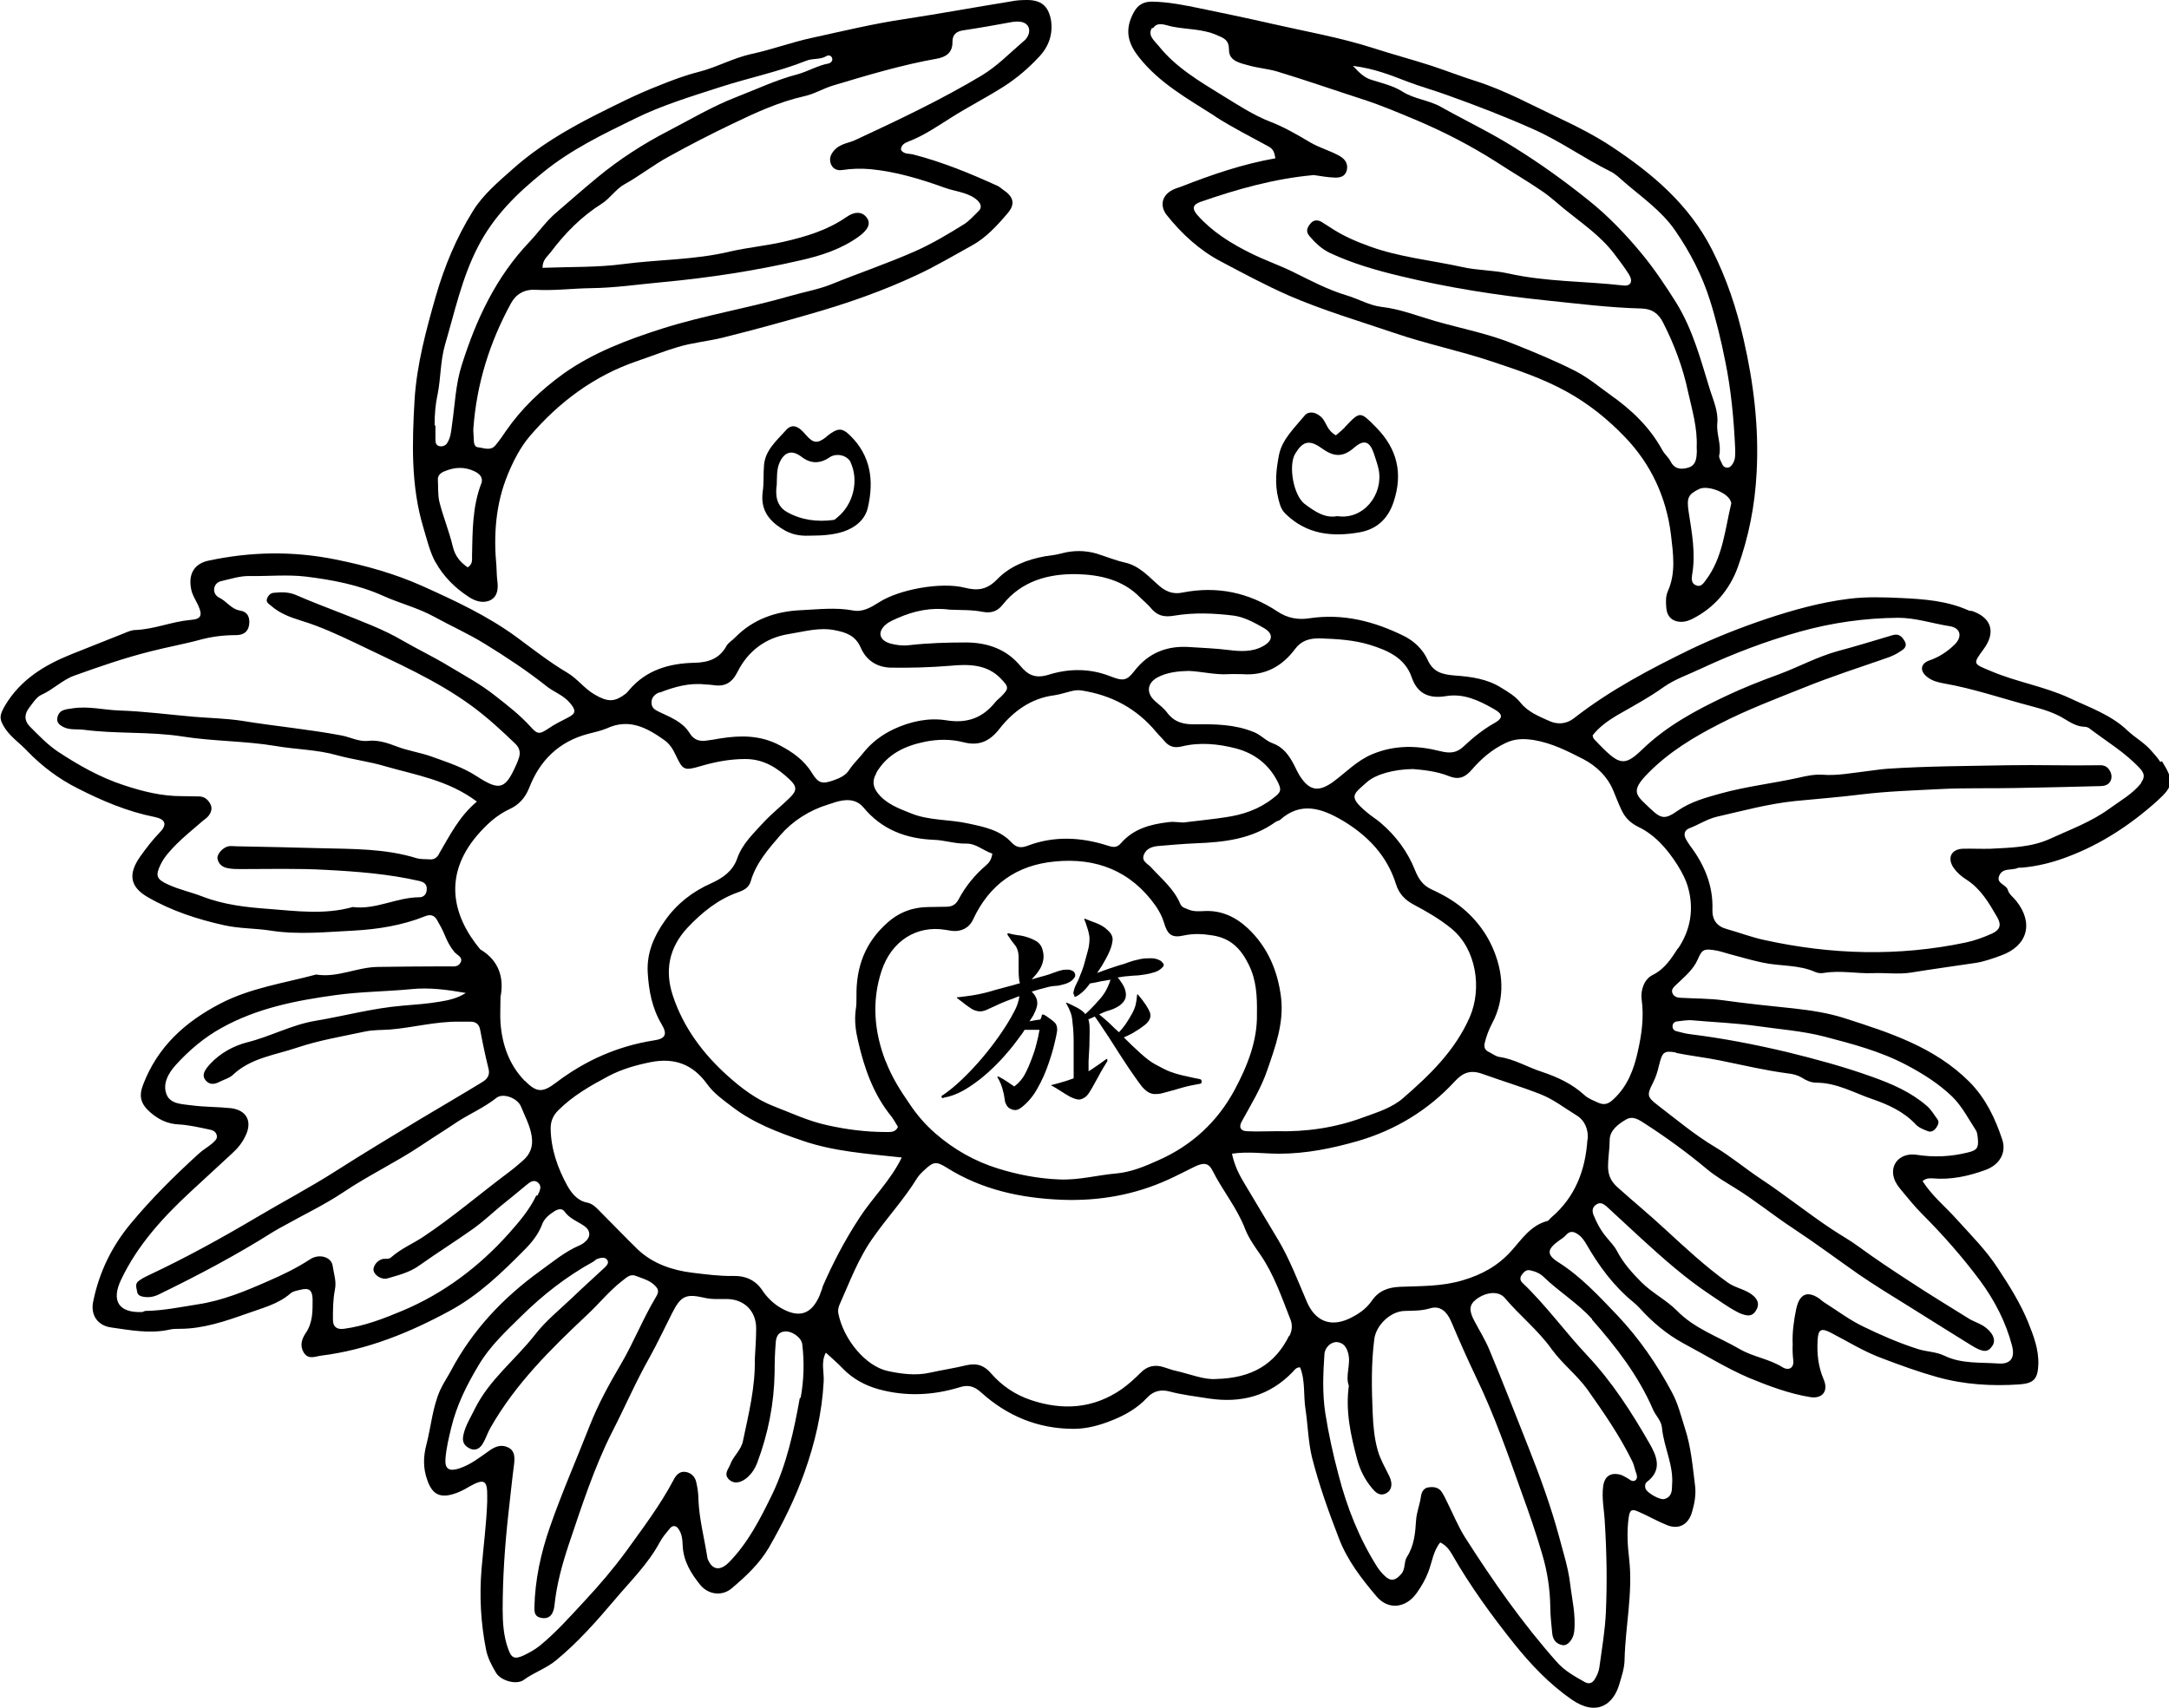 <svg xmlns="http://www.w3.org/2000/svg" id="_&#x56FE;&#x5C42;_1" data-name="&#x56FE;&#x5C42;_1" viewBox="0 0 800 630"><path d="M796.8,281.1c-.9-1.5-2.1-2.7-3.2-4-2.5-3-6-4.9-8.8-7.5-6.1-5.9-14.1-8.6-21.5-12.1-9.3-4.3-19.5-5.9-28.9-9.9-6.7-2.8-6.9-2.5-2.8-8.1,4.6-6.2,3-11.6-4.2-14.1-.4-.1-.9,0-1.3-.2-8-3.6-16.5-4.2-25.1-4.6-6.3-.3-12.8-.5-19.1.3-10.4,1.3-20.5,4.1-30.4,7.4-9.5,3.2-18.9,6.9-27.9,11.2-15,7.3-29.8,15.1-43,25.4-2.9,2.3-6.2,2.4-9.1,1.1-3.8-1.7-7.9-3.3-10.7-6.8-1.9-2.4-4.5-3.9-7.1-5.5-5.2-3.3-11.3-4.1-17.1-4.5-4.7-.4-8-1.2-10.1-5.9-1.7-3.7-4.8-6.7-8.5-8.6-11.1-5.5-22.6-8.5-35.2-6.6-3.8.6-7.9,0-11.6-2.5-10.7-7.1-22.4-9.5-35.1-7-2.9.6-5.5,0-8.2-2.2-4-3.4-7.5-7.7-13.1-8.9-3.5-.8-6.9-2.2-10.4-3.3-4.2-1.2-8.5-1.2-12.7-.1-2.1.6-4.1.8-6.2,1.1-6.7,1.2-13.1,3.7-17.7,8.5-3.8,3.9-7.2,4.3-12,3.1-8.6-2.2-24.2.6-31.6,5.4-3,1.9-6.1,3.7-9.6,3-6.4-1.2-12.8-.4-19.2-.1-9.2.4-17.6,3.3-24.2,10-1,1.1-2.5,1.9-3.2,3.1-2.6,4.8-6.7,6.2-11.9,6.3-9.2.2-17.7,2.6-24,10-.4.5-.8,1-1.3,1.4-4.2,3.2-6.7,3.1-11.5.3-3.8-2.2-6.3-5.8-10-8-6.6-3.9-12.7-8.7-18.8-13.2-10.8-7.9-22.9-13.5-34.9-18.9-10.1-4.5-20.8-7.5-31.8-9.7-15.8-3.2-31.3-2.9-46.8.4-5.4,1.1-7.6,5-6.5,10.5.4,2.2,1.6,3.9,2.5,5.8,1.8,3.9,1.3,5.3-2.8,5.6-6.8.6-13.2,3.4-20.1,3.7-1.5,0-2.9.6-4.3,1.2-6.5,2.6-13,5.2-19.6,7.8-9.9,4-18.6,9.3-24.3,18.8-2.1,3.6-2.4,5,.1,8.7,2.2,3.2,5.5,5.4,8.1,8.2,5.4,5.6,11.7,10.3,18.5,13.7,9,4.6,18.4,8.6,28.5,10.6,3.9.8,4.7,2.8,1.8,5.7-2.7,2.8-5,5.8-7.2,8.9-4.5,6.4-3.8,11.1,2.7,14.9,8.8,5.1,18.3,8.2,28.2,10.4,5.7,1.3,11.5,1.1,17.2,2,10.3,1.6,20.5.5,30.7,0,8.9-.5,17.8-1.9,26.3-5.3,1.9-.8,3.4-.4,4.4,1.4,1.1,1.9,2.1,3.7,2.9,5.7.9,2.2,2,4.3,3.5,6.1,1,1.2,3.4,1.9,2.2,4-1,1.8-3,1.2-4.7,1.3-1.1,0-2.1,0-3.2,0-7.5,0-15,.1-22.6.2-7.7.1-14.9,4.1-22.7,2.8-11.9,3.2-24.1,4.9-35.3,10.7-13.1,6.8-23.2,16-28.5,29.9-1.7,4.3-.9,7.2,2.7,10.3,3,2.6,6.3,4.2,10.4,4.4,3.8.2,7.6,1.1,11.4,1.9,1.2.2,2.5.8,2.7,2.4.1,1.2-.8,1.8-1.6,2.6-1.6,1.4-3.5,2.4-5.1,3.9-8.9,8.1-17.4,16.5-25.1,25.8-7,8.4-11.6,17.9-13.8,28.6-1.1,5,1.5,9,6.6,9.7,7.1,1,14.3,2.4,21.5.8,1.2-.3,2.5-.3,3.8-.3,8.6,0,16.8-2.8,24.7-5.6,5.5-2,11.5-3.4,16.2-7.5.9-.8,2.4-1,3.6-1.3,3.1-.8,4.4,0,4.5,3.5,0,4.3.1,8.6-2.5,12.4-1.5,2.2-2.3,4.7-.8,7.2,1.7,2.8,4.2,1.5,6.4,1.2,17-2.1,32.7-8.5,47.6-16.6,10.5-5.7,19-13.9,27.3-22.3,2.7-2.7,5.2-5.7,6.6-9.4.8-2.3,2.7-3.8,4.8-5.1,1.2-.7,2.6-1,3.5.2,1.8,2.6,4.7,3.6,7.2,5.3,2.4,1.6,2.6,4,.5,5.8-.6.6-1.4,1.1-2.1,1.4-5.4,2.3-9.8,6-14.5,9.4-13.7,9.9-25,21.8-33,36.9-1.3,2.4-2.8,4.6-4,7.2-2.8,6.4-3.3,13.3-5,19.9-1.2,4.5-1.3,8.8.3,13.2,1.7,4.9,4.3,6.6,9.1,5.3,2.3-.6,4.4-1.7,6.4-2.9,5.5-3.1,6.7-2.4,6.6,3.7,0,.6,0,1.3,0,1.9-.3,8.3-1.4,16.6-2.1,24.9-.8,9.8-.3,19.5,1.6,29.3.6,3.3,2.1,6.1,3.7,8.8,1.7,3,7.6,4.7,10.3,2.7,3.8-2.8,8.3-4.2,12-7.3,8-6.6,14.8-14.3,21.5-22.2,5.8-6.9,12.3-13.2,16.6-21.2,1-1.9,2.4-3.5,3.8-5.2,1-1.2,2.3-1.1,3.2.3,1.3,1.9,1.4,4,1.5,6.2.3,5.7,3.1,10.2,6.5,14.4,3,3.6,8,4.2,11.5,1.3,5.2-4.4,10.2-9,13.8-15.1,5.1-8.9,9.6-17.9,13.1-27.7,3.9-11,6.5-22,7.1-33.6.2-3.4-1.1-7.1.8-10.6,2.3,2.1,4.4,3.9,6.3,5.9,3.7,3.8,8.2,6.2,13.2,7.6,9.9,2.7,19.9,2.3,29.7-.7,3.1-1,5.3-.6,8,1.8,9.6,8.7,21,13.5,34.2,13.5,5,0,9.9-1.4,14.3-3.2,4.6-1.8,9.3-4.5,12.8-8.3,2.3-2.5,5.1-3.1,8.2-2.3,4.8,1.3,9.7,1.8,14.5,2.6,12,1.8,22.4-.9,31-9.8.7-.8,1.3-1.7,2.7-1.7,2,4.9,1.2,10.3,2,15.4.9,5.9,1,12,2.4,17.8,2.6,10.2,6.1,20,9.9,29.8,3.1,8.2,8.4,15,13.9,21.5,4.4,5.2,10.9,4.3,14.8-1.2,1.7-2.4,3.2-4.9,4.3-7.8,1.4-3.6,1.8-7.7,4.4-10.9,2.2,1.1,3.3,2.6,4.3,4.3,6.7,11.7,14.6,22.6,23,33.1,6.1,7.6,12.9,14.8,21.1,20.5,9.5,6.6,15.5,1.6,17.6-5.4.9-3.1,2-6.2,2-9.4.3-12.3,3.1-24.5,1.7-36.9-.6-5-.9-10.2-.2-15.3.4-2.9,1.1-3.4,3.7-2.2,3.5,1.5,6.9,3.5,10.4,4.9,4.4,1.8,8-.2,9.3-4.9.9-3.1,1.5-6.3,1.1-9.6-.9-7.2-1.5-14.5-3.8-21.4-1.4-4.4-2.5-9-4.8-13.2-5.5-10.3-12-19.7-20-28.2-6.8-7.1-13.5-14.4-21.9-19.7-4.4-2.8-4.1-4.8.4-8,.9-.6,1.8-1.2,2.5-2,1.5-1.7,2.9-1.3,4.5-.2,1.3.9,2.1,2.1,2.9,3.4,4.7,8.2,10.2,15.7,17.6,21.7.8.7,1.6,1.4,2.3,2.2,4.6,5.1,10,9.6,15.9,12.8,8.1,4.3,15.9,9.2,24.3,12.8,7.3,3,14.7,5.8,22.6,7.1,4.5.7,6.8-2.3,4.9-6.6-2-4.7-2.5-9.5-2.2-14.4.2-4,1.3-4.6,4.8-2.8,6.4,3.3,12.4,7.1,19.3,9.6,6.6,2.5,13.2,4.9,20,6.8,10,2.8,20.2,3.4,30.4,2.7,5.3-.4,6.7-2.1,6.9-7.3.2-5.5-1.7-10.5-3.7-15.5-2.9-7.1-6.9-13.5-11.2-20-4.4-6.8-9.9-12.2-15.2-18.1-4.1-4.6-9-8.5-12.6-14.1,1.5-1.2,2.6-1,3.7-1,6.7.6,13.2-.8,19.5-3.1,5.2-1.9,7.8-6.3,6.2-11.2-2.6-7.8-6-15.1-12.1-21.3-12.9-12.9-29.6-18.2-46.1-23.5-5.9-1.9-12.4-2.9-18.8-3.6-8.7-.9-17.4-1.8-26-3-5.1-.7-10.2-.6-15.3-.9-1.3,0-2.7-.3-3.3-1.6-.7-1.5.5-2.4,1.4-3.3,2.9-2.8,6.2-5.4,7.9-9.3,1.6-3.7,2.2-4.1,7.1-3.2,1.5.3,2.9.8,4.4,1.2,4.1,1.1,8.2,2.3,12.4,3.2,6.5,1.4,13.3.7,19.5,3.5.9.4,2.1.5,3.2.3,6-1,11.9.3,17.9.1,4.7-.2,9.5.5,14-.2,8-1.3,16.1-2.4,24.1-3.6,3.1-.5,6.2-1.6,9.2-2.7,9.8-3.5,12.2-11.9,5.7-20.1-1.1-1.4-2.7-2.5-3.1-4-.6-2.2-4.5-2.4-3.2-5.4,1.3-3,4.5-1.8,6.8-2.8.4-.2.8-.1,1.3-.1,6-.5,11.9-2,17.3-4.1,12.2-4.6,23.1-11.8,32.8-20.5,6.2-5.6,6.3-7.4,1.8-14.7ZM477.6,239.5c2.3-3.1,5.2-4.1,9.4-4,6.2.2,12.5.6,18.3,2.4,6.4,2,12.9,4.7,15.4,12,2.1,6.1,6.5,7.9,12.6,6.9,6.5-1.1,12.2,1.6,17.6,4.7,3.5,1.9,3.6,3.4.2,5.3-4.1,2.3-7.8,5.3-11.2,8.5-2.6,2.5-5.1,2.7-8.7,1.8-8.3-2.1-16.6-2.4-25,1.1-5.8,2.4-9.8,6.8-14.6,10.3-5.3,3.8-8.7,3.2-12.2-2.3-.8-1.3-1.4-2.6-2.1-4-1.8-3.5-4-6.6-7.9-8-2.7-1-4.4-3.2-7.1-4.2-6.9-2.8-14.2-2.9-21.4-2.8-4.5.1-7.8-.8-10.5-4.4-1.1-1.5-2.7-2.7-4.2-4-3.5-3-3.3-6.8.9-9,3.5-1.8,7.4-2.2,11.3-2.3,4.9.2,9.7,1.5,14.7,1.2,1.7-.1,3.4,0,5.2,0,8.2.6,14.5-2.8,19.3-9.2ZM344.3,309.8c4,.1,7.9,1.5,12,1.4,3.6-.1,6.2,2.5,9.7,3.7-.3,2.2-1.2,3.4-2.4,4.4-4.1,3.5-7.5,7.7-10,12.4-1,1.9-2.3,2.8-4.6,2.8-2.1,0-4.3.1-6.4.1-5.7,0-10.8,1.8-15.2,5.7-8.3,7.3-11.7,16.4-11.5,27.3,0,1.7,0,3.4-.3,5.1-.5,3.9,0,7.6.9,11.4,2.3,10.1,5.7,19.7,12.3,27.8.9,1.2,1.6,2.5,2.4,3.8-.9,2.1-2.8,1.9-4.4,1.9-7.3,0-14.5-.9-21.6-2.5-7-1.5-13.3-4.5-19.8-7-6.5-2.5-12.1-6.8-17.1-11.3-9-8.1-16.2-17.7-20.1-29.4-3.1-9.3-1.5-17.8,5.4-25.2,5.4-5.7,11.3-10.5,18.8-13.1,2.2-.8,3.8-1.7,4.5-4,1.9-6.7,6.6-12,10.9-17,4.5-5.2,10.7-9.2,17.6-11.3,1.4-.4,2.8-1,4.3-1.3,3.3-.7,6.3-.5,8.8,2.4,6.7,8.1,15.6,11.5,25.9,11.9ZM323.1,285.3c4-7.1,10.7-10.2,18.2-11.7,4.6-.9,9.3-1,14,.2,5.4,1.4,9.5,0,13.3-4.9,5-6.4,11.6-11.3,20.2-12.4,2.1-.3,4.1-1,6.2-1.5,1.2-.3,2.4-.5,3.8-.3,11.2,1.7,20.5,6.7,27.7,15.4,1,1.2,2.1,2.2,3,3.3,1.7,2,3.5,2.6,6.2,2,6.8-1.7,13.6-1,20.2.7,6.7,1.8,11.9,5.7,15.2,12,1.7,3.3,1.5,4.1-1.6,6.4-5.2,4.1-11.2,6.1-17.6,7-4.4.7-8.9,1.1-14.4,1.8-1.5.4-4.1-.4-6.6,0-6.8.8-12.9,2.5-17.5,7.8-1.5,1.7-2.8,1.5-5,.8-9.7-3.1-19.7-3.6-29.4.1-2.3.9-4.1.7-5.8-1.1-4.3-4.7-10-5.8-16-7.1-7.1-1.6-14.5-1-21.3-3.8-4.5-1.8-9.2-3.5-12.3-7.6-1.7-2.3-1.9-4.5-.4-7.1ZM326.6,391.4c-4.2-10.9-5.1-22.1-1.5-33.1,3.7-11.4,13.2-17,23.5-15.3.8.1,1.7.3,2.5.4,3.4.4,6.4-1.1,7.8-4.2,6-12.9,16.1-20.1,30.2-21.4,15.3-1.5,28,3.5,37.1,16.3,1.3,1.9,2.4,3.9,3.1,6.2,1.3,4.5,2.9,5.8,7.3,4.8,3.7-.8,7.1-.6,10.8,0,6.6,1.1,10.3,4.9,13.2,10.8,2.8,5.7,3.1,11.5,3,18.1.2,9.8-3.4,19-8.2,28-6.4,11.9-15.9,20.6-28.1,26-4.9,2.2-10,4.4-15.7,4.9-6.9.6-13.7,2.5-20.8,2.2-7.9-.3-15.6-1.8-22.9-4.1-8.3-2.6-16-6.9-22.8-12.8-3.8-3.3-7-7-9.7-11.1-3.4-4.9-6.6-10-8.7-15.6ZM458,413.7c3.4-6.2,7.1-12.2,9.4-18.9,3-8.7,6.2-17.4,5.1-26.8-1.2-9.8-4.9-18.6-12.2-25.5-4.5-4.2-9.8-6.8-16.3-6.4-1.9.1-3.9.2-5.7-.6-1.2-.5-2.4-.7-3-2.1-2.3-5.5-6.9-9.2-10.8-13.5-1.2-1.3-3.6-2.2-2.6-4.6.9-2.3,3.1-3,5.2-3.2,4.6-.4,9.2-.8,13.8-1,10.5-.4,20.7-1.5,29.6-7.9.5-.4,1.3-.4,1.7-.8,7.7-6.9,15.5-4.1,23,.3,9.2,5.5,16.4,12.9,19.7,23.5,1.1,3.5,3.3,5.8,6.5,7.5,4.9,2.6,9.6,5.3,14,8.9,9.1,7.5,11.3,22,6.7,32.6-5.5,12.5-14.8,21.4-24.6,29.9-4,3.5-9.4,5.2-14.4,7-10.4,3.9-21.3,5.5-32.4,5.2-3.6,0-7.3.2-10.9,0-2-.1-3.1-1.3-1.8-3.6ZM326.6,230.5c1.2-1.1,2.9-1.8,4.5-2.5,6.1-2.7,12.4-4,19.1-3.1,4.1.2,8.2,0,12.2.8,3.2.6,5.5-.2,7.4-2.6,7-8.9,17.1-11.5,27.4-11.3,8.3.2,17,2,23.4,8.7,1.2,1.2,2.6,2.3,3.7,3.6,2.4,3,4.9,3.7,8.9,3,7.2-1.2,14.6-.9,21.8,0,3.9.5,7.7,2.6,11.2,4.6,3.6,2.1,3.3,4.7-.4,6.7-4,2.2-8.4,1.9-12.5,1.4-4.8-.6-9.7-.8-14.5-1.1-8.1-.6-15.1,2-20.3,8.7-3,3.9-4.3,3.9-9.2,2-7.4-2.9-15.2-2.8-22.5-.5-4.9,1.5-7.6.2-10.5-3.3-5.1-6.1-11.9-8.5-19.8-8.6-7,0-14.1.2-21.1,1-2.4.3-4.7,0-7-.6-4.1-1.2-4.9-4.2-1.7-7ZM243.3,255.5c5.4-2.1,10.9-3.7,16.9-3,.9,0,1.7.1,2.6.2,4.3.7,7-.5,9.2-4.8,3.8-7.6,10.2-12.6,18.9-14,5.7-.9,11.3-2.6,17.1-1.4,4.1.8,7.6,2,9.5,6.5,2,4.5,5.8,7.2,11.2,7.3,7.3.1,14.5-.1,21.8-.7,6.5-.6,13.4-.7,18.6,4.7,3.1,3.2,3.1,3.7,0,6.8-.6.6-1.3,1.1-1.9,1.8-4.7,5.9-10.4,8.1-18.3,6.8-6.4-1-13.1.4-19.3,3.3-4.4,2.1-8.1,4.9-11,8.5-1.7,2.2-3.8,4.1-5.3,6.4-1.4,2.2-3.5,3.1-5.7,3.9-4.2,1.5-5.7,1.3-8.1-2.6-2.9-4.8-7.2-7.8-12-10.3-7-3.7-14.3-3.7-21.8-2.5-1.7.3-3.4.6-5.1.8-2.8.4-4.8-.3-6.4-3-2.5-3.9-6.9-5.6-10.9-7.5-1.7-.8-3-1.5-3-3.5,0-2.1,1.3-3.1,2.9-3.8ZM161.9,315.1c-.9,1.5-2,2.1-3.7,1.9-1.5-.1-3.1,0-4.5-.4-11.6-3.6-23.6-3.4-35.6-3.7-10.2-.3-20.5-.5-30.7-.7-1.1,0-2.2-.2-3.2,0-2.1.5-4.2,2.9-4,4.5.4,2.2,2,3.3,4,3.6,1.5.3,3,.3,4.5.3,10.5,0,21.1-.3,31.6.3,11.5.6,23.1,1.5,34.4,4.1,1.7.4,2.8,1.2,2.7,3,0,1.7-1,3-2.7,3-8.4,0-16.1,4.7-24.6,3.6-10.3,2.9-20.7,1.5-31,.7-8.2-.6-16.5-1.5-24.5-4.6-4.1-1.6-8.5-2.5-12.6-4.4-4.2-1.9-4.8-3.2-2.8-7.3,1.4-3,3.7-5.3,5.9-7.6,3-3,6.4-5.7,9.6-8.5.5-.4,1-.8,1.5-1.2,1.4-1.2,2.2-3.1,1.6-4.6-.7-1.7-2.1-3.3-4.4-3.3-2.1,0-4.3-.1-6.4-.1-7.4,0-14.2-1.7-21.2-4-8.9-2.9-16.8-7.4-24.4-12.4-3.9-2.6-7.2-6.1-10.5-9.4-2-2.1-2-4.5,0-7,1.3-1.7,2.6-3.8,4.4-4.6,4.3-1.9,7.7-5.5,12.2-7.1,9.2-3.3,18.4-6.5,28-8.9,6.2-1.6,12.5-2.7,18.7-4.4,4.2-1.1,8.4-1.6,12.7-1.6,2.7,0,4.6-1,5-3.9.3-2.7-.5-4.7-3.5-5.2-3.1-.5-4.8-3.4-7.5-4.7-2.9-1.4-2.4-5.4.6-6.1,3.5-.8,7-2,10.7-1.9,6.9.1,13.8-.6,20.6.2,9.7,1.2,19.4,3,28.5,7.1,6.2,2.8,12.8,4.4,18.8,7.7,6.2,3.4,12.7,6.3,18.7,10,7.8,4.8,15.4,9.8,22.6,15.5,2.8,2.3,6.4,3.4,8.8,6.3,2.3,2.7,2.3,3.9-.7,5.4-2.5,1.3-5,2.5-7.3,4.1-3.2,2.1-3.9,2.2-6.5-.7-3.9-4.3-8.4-7.8-13-11.4-5.4-4.3-11.4-7.5-17.2-11-5.6-3.4-11.5-6.2-17.2-9.5-7-4.1-14.7-6.9-22.2-9.9-5.6-2.2-11.2-4.3-16.7-6.7-2.8-1.3-5.7-1.2-8.6-.9-1,.1-1.9,1-2.3,2.1-.5,1.4.6,1.9,1.4,2.6,3.3,2.9,7.1,4.3,11.3,5.6,6.9,2.1,13.6,5.2,20.1,8.3,14.6,7.1,29.6,13.5,42.8,23.2,5.7,4.2,10.8,8.9,15.9,13.8,1.8,1.7,2.1,3.6,1.2,5.8-.2.6-.4,1.2-.7,1.8-4.1,9.3-6.1,10-14.6,4.5-5.2-3.4-10.9-5.2-16.7-7.3-4.2-1.5-8.6-2.1-12.8-3.7-3.4-1.3-6.9-2.5-10.6-2.1-3.5.4-6.6-1.4-9.9-2-12.2-2.3-24.5-3.4-36.7-5.4-5.9-.9-12-1-17.9-1.5-9.1-.8-18.2-2-27.3-2.3-5.8-.2-11.4-1.7-17.2-.8-1.3.2-2.6.3-3.7.8-1.2.5-1.9,1.8-2,3.1-.1,1.5,1,2.3,2.1,2.9,2.4,1.3,5,.8,7.6,1.1,12.1,1.6,24.5.6,36.6,2.5,11.4,1.8,23,1.6,34.3,3.5,7.5,1.3,15.2,1.3,22.6,3.4,5.8,1.6,11.8,2.3,17.5,4,11.4,3.3,23.4,5.1,34.1,13.1-6.5,5.4-10,12.5-14,19.3ZM197.8,441c-2.5,5.3-6.3,9.7-10.1,14-11,12.3-24,22.1-39.2,28.5-6.9,2.9-14.1,5.7-21.7,6.7-2.6.3-4-.7-4-3.4,0-3.6,0-7.3.7-10.9.7-3.2-.4-6-.8-8.9-.4-3.3-5-4.7-8.4-2.4-4.9,3.2-10.1,5.7-15.4,8-8.4,3.7-16.8,7.2-26.1,8.6-6.4,1-12.6,2.3-19.1,2.4-.4,0-.8.3-1.2.4-8.7.4-11.6-4.1-7.8-12,6-12.6,15.2-22.7,25.3-32.1,5.2-4.8,10.4-9.6,15.6-14.4,2.1-1.9,3.8-4,5-6.6,2.5-5.2.4-9.4-5.5-10.1-4.7-.5-9.4-.4-14.1-1-3.6-.5-8-.4-9.5-3.9-1.7-4,.6-8,3.3-11,4.9-5.4,10.4-10.1,16.9-13.7,13.1-7.3,27.4-10.1,42-12.1,9.3-1.3,18.6-1.3,27.9-2.2,6.7-.7,13.4.2,20.2,1.4-2.9,1.9-6.3,2.7-9.5,3.2-4.6.8-9.3,1.1-13.9,1.5-10.9.9-21.4,3.8-32.2,5.6-8.8,1.5-16.5,5.8-25,7.9-5,1.3-9.9,3.9-13.7,8-2.6,2.8-3,4.5-1.6,6.1,1.9,2.1,3.9,1.1,5.9.1,1.3-.6,2.9-1.1,4-2.1,6.7-6.4,15.8-7.4,24-10.2,8.1-2.7,16.6-4.1,25-5.9,2.9-.6,6-.5,9-.7,8.5-.7,16.8-3,25.3-2.9,1.5,0,3,0,4.5,0,1.9,0,3.1.9,3.5,3,.9,4.8,1.9,9.6,3.1,14.4.6,2.4-.6,3.8-2.2,4.8-7.8,4.8-15.8,9.4-23.6,14.1-10.2,6.2-20.4,12.3-30.4,18.7-9.7,6.2-20,11.6-29.9,17.5-12.7,7.5-25.6,14.6-39,20.9-1.3.6-2.7,1.3-3.9,2.2-1.6,1.1-.8,2.7-.6,4.1.2,1.2,1.2,1.6,2.4,1.8,2,.3,3.8,0,5.6-.9,14.4-7,28.6-14.5,42.2-23.1,1.3-.8,2.6-1.5,3.9-2.2,7.3-4.1,14.9-7.7,21.8-12.3,9.2-6.2,19.3-11,28.5-17.1,4.6-3.1,9.3-6,13.9-9.1,4.7-3,9.8-5.2,14.2-8.7,2.4-1.9,7.8,0,9.1,3.3,1.4,3.5,3.3,6.9,3.9,10.8.6,3.8-.5,6.7-3.3,9.1-1.8,1.6-3.6,3.1-5.5,4.5-10.4,7.8-20.3,16.3-31.1,23.5-3.9,2.6-8.3,4.4-11.9,7.6-.9.8-1.9.5-2.9.6-2.2.3-4,2.8-3.6,4.4.4,1.7,3,3.4,5.1,2.8,4.1-1.2,8.2-2.2,11.8-4.8,6.6-4.7,13.5-9,20.1-13.7,3.3-2.4,6.3-5.2,9.4-7.8,3.3-2.7,6.7-5.4,9.9-8.1,1.4-1.2,2.9-2.3,4.5-.8,1.4,1.4.4,3.1-.4,4.7ZM193.5,398.7c-5.7-5.9-8.3-13.3-8.9-21.4-.2-2.8,0-5.6,0-9.5,1.3-6.6-.2-13.3-7.5-17.6-10.6-12.8-13.3-27.5-1.3-41.8,3.5-4.1,7.3-7.7,12.3-10,3.2-1.5,5.6-4,7.1-7.8,3.9-10.1,11-17.1,21.8-19.9,2.3-.6,4.6-1.1,6.8-2,8.2-3.8,14.7-.3,21.2,4.3,2.1,1.5,3.2,3.4,4.2,5.5,2.7,5.7,3.1,5.9,9.3,4.1,5.4-1.6,10.8-2.6,16.4-2.6,6.8,0,11.9,3.3,16.5,7.7,2.6,2.5,2.5,4,0,6.5-3.2,3.1-6.7,5.9-9.8,9.2-3.7,4.1-7.8,7.8-9.7,13.3-1.6,4.6-5.3,7.2-9.5,9.1-7,3.1-12.8,7.6-17.2,13.9-4.1,5.8-6.7,11.9-6.3,19.1.4,6.7,1.6,13.1,5.1,19,2.3,3.8,1.4,5.4-2.8,6-13.4,2.1-25.3,7.4-36,15.5-5,3.8-7.2,3.9-11.6-.6ZM295,515.7c-2.2,12.2-4.8,24.3-10.2,35.6-4.4,9-8.9,17.9-16,25.1-3.1,3.1-6,2.9-7.7-1.1-.2-.4-.2-.8-.3-1.3-1.1-6.9-2.9-13.7-3.2-20.8,0-2.1-.3-4.3-.8-6.4-.4-2-1.9-3.5-3.9-3.8-2.2-.4-3.6,1.2-4.5,3-4.9,9.3-11.3,17.7-17.4,26.2-4.7,6.4-9.8,12.4-15.2,18.2-5.4,5.8-10.6,11.7-16.7,16.7-1.9,1.5-3.9,2.6-6,3.6-3.3,1.5-4.5,1-5.7-2.5-1.7-4.7-2-9.8-2-14.5,0-11.7.8-23.5,2.1-35.2.7-6.1,1.3-12.2,2.1-18.3.3-2.6.3-5-2.1-6.2-2.4-1.2-4.6-.6-7.1,1.2-3.4,2.4-6.8,5.1-11,6.5-3.7,1.2-5.4.3-5.1-3.6.3-3.8,1.2-7.6,2.1-11.3,2-8.4,5.8-16,10.2-23.3,4.1-6.9,9.9-12.3,15.6-17.9,8-7.9,16.7-14.7,26.5-20.1.6-.3,1-.9,1.6-1.1,1.2-.4,2.8-.8,3.6.3,1,1.3-.4,2.4-1.2,3.2-3.7,3.5-7.6,6.9-11.3,10.5-4.8,4.6-10.1,8.8-14.1,14-7.2,9.2-16.8,16.5-22.1,27.2-1.5,3.1-3.4,6-4.2,9.4-.4,1.7-.5,3.4,1.2,4.7,2.2,1.7,4.5,1.3,5.9-1.2,1.1-1.8,1.7-3.9,2.8-5.8,9.2-16.2,22.3-29.1,35.7-41.7,4.4-4.1,8.1-8.8,12.9-12.5,1.6-1.2,2.9-2.7,5.1-1.8,2.8,1.1,5.8,1.8,7.7,4.4.9,1.3.1,2.6-.5,3.6-4.8,8-8.2,16.8-13,24.9-4.2,7.1-8.2,14.5-11.2,22.1-4.9,12.5-10.3,24.8-14.7,37.4-3.4,9.7-5.6,19.7-5.8,30.1,0,1.8.3,3,2,3.5,1.7.5,3.5.3,4.5-1.4.5-.9.8-2,.9-3,.8-7.9,2.9-15.4,5.4-22.9,4.7-13.9,9.2-27.9,15.8-41,4.7-9.1,8.7-18.5,13.8-27.5,3-5.4,5.6-11,8.4-16.5,3.2-6.3,5-7.2,11.7-5.7,2.8.7,5.5.5,8.3.5,6.4,0,10.9,4.2,11,10.7,0,3.8-.3,7.7-.5,11.5.2,10.4-2.3,20.3-4.4,30.3-.7,3.3-3.5,5.4-4.6,8.4-.7,1.9-2.7,3.7-.4,5.8,1.8,1.6,4.3,1.2,6.8-1,1.6-1.5,2.7-3.2,3.5-5.3,4-10.7,6.2-21.7,6.4-33.2,0-3.6.1-7.3.4-10.9.1-2,.7-4,3.1-4.3,2.8-.4,6.4,2.2,6.7,4.7.8,6.6.6,13.3-.6,19.8ZM303.4,474.9c-.4,1-.7,2-1.1,3-3,7-7.6,8.5-14.3,4.6-2.8-1.6-5.2-4-6.9-6.6-2.6-3.8-6.3-5.3-10.5-5.2-5.2.1-10.3-.6-15.3-1.2-7.3-.9-14.5-3.3-20.1-8.6-4.6-4.5-9-9.1-13.6-13.7-1.5-1.5-2.9-3.2-5.2-3.6-3.5-.7-5.6-3.5-7.1-6.1-3.6-6.5-6.1-13.6-6.2-21.2,0-2.6.8-4.7,2.8-6.7,5.4-5.4,11.9-9.1,18.5-12.6,4.9-2.6,10.2-4.1,15.7-5.2,8.8-1.7,15.5.9,20.7,8.1,2.5,3.5,6.1,6,9.4,8.5,7.7,5.9,16.7,9.3,25.8,12.4,11.6,4,23.8,4.8,36.6,6.2-4.2,8.6-10.7,14.7-15.5,22.1-5.4,8.2-9.9,16.8-13.8,25.8ZM475.5,492.7c-5.3,10.7-13.9,15.7-26.9,16-4.4.4-9.6-1.8-14.9-3-1.5-.3-2.9-.9-4.3-1.3-3.3-1.1-6.2-.6-8.8,2.1-2.1,2.1-4.3,4.1-6.8,5.9-10.5,7.3-21.8,8-33.5,4.1-5.7-1.9-10.7-5.2-14.7-9.8-2.3-2.7-4.9-4-9-3.1-4.5,1.1-9.2,1.8-13.7,2.8-4.9,1.1-10.2.5-15.3-.6-8.3-1.7-16.5-11.7-18.4-21.3-.2-1.1,0-2.1.4-3.1,3.9-8.7,7.1-17.6,12.9-25.5,5.1-7.2,11.1-13.7,15.7-21.2.8-1.3,1.9-2.3,3-3.3,3.1-2.9,4.2-3,7.9-.7,13,8.2,27.4,11.3,42.6,11.9,13.7.5,26.8-1.8,39.3-7.5,3.3-1.5,6.5-3.2,9.8-4.8,3.2-1.5,5-1.3,6.4,1.5,3.7,7.4,9.1,13.8,12.1,21.7,1.3,3.3,3.5,6.4,5.6,9.4,5,7.3,7.8,15.6,11,23.7.8,1.9.8,4-.3,6.2ZM603.3,546c-1.3,1-2.3-.4-3.4-.9-.8-.4-1.5-.9-2.3-1.1-3.6-.9-5.8.6-6.3,4.3-.6,4.4.4,8.8.6,13.2.7,11.1.9,22.2.4,33.3-.3,6.8-1.5,13.6-2.4,20.3-.2,1.4-.8,2.9-1.6,4.2-.8,1.4-2,2.2-3.8,1.2-3.7-2.1-7.4-4.1-10.3-7.4-12.7-14.3-23.6-29.9-33.8-45.9-2.6-4.1-4.5-8.8-6.7-13.2-.6-1.2-1.1-2.3-1.8-3.4-1.2-2-3.2-2.2-5.1-1.9-1.6.2-2.5,1.7-2.7,3.3-.4,3-1.6,5.8-1.8,8.8-.3,4.7-.7,9.4-3.4,13.6-1.2,1.9-.4,4.5-2.2,6.4-2,2.2-3.6,2.7-5.8.7-1.1-1-2.1-2.2-2.9-3.4-6.7-10.6-11.2-22-14.3-34-2-7.5-3.7-15.2-4.9-22.9-1.1-7.2-.8-14.5-.3-21.7.2-2.6,2.6-4.6,4.7-4.4,2.5.3,3.5,2,4.1,4.3,1,4-1.2,8.1.2,11.8-1.3,9.4.7,18.2,3,26.9,1,3.9,2.8,7.6,5.4,10.7,1.3,1.6,2.9,3.4,5.5,2,1.9-1.1,2.4-3.4,1-6.3-1.5-3.1-3.2-5.9-4.2-9.3-1.3-4.5-1.7-9.1-1.9-13.7-.4-9.2-.6-18.4.6-27.6.7-5.1,6-10.2,11.2-10.3,3.2-.1,6.3,0,9.5-1,3.6-1,6,1.2,7.6,4.8,3,7.1,6.1,14.1,9.4,21,6.6,13.7,11.6,28.1,16.7,42.4,2.7,7.4,5.3,14.9,7.5,22.5,1.9,6.3,2.9,12.9,3,19.5,0,3.2.4,6.4.7,9.6.2,2.4,1.4,4.1,3.9,4.5,1.9.3,3.9-2.3,4.2-4.9.7-6.1-.8-12-1.5-17.9-.7-5.9-2.6-11.6-4.1-17.4-3-11-6.9-21.8-11.1-32.4-4.8-12.1-9.5-24.2-14.5-36.2-1.5-3.7-3.7-7.2-5.6-10.8-2.1-3.9-1.9-6,.7-8,3.6-2.7,8.2-3.2,10.5-.5,5.5,6.5,12.3,11.9,17.3,18.9,3.9,5.4,9.3,9.5,13.2,14.9,6,8.5,11.9,17,16.5,26.4.6,1.1.8,2.4,1.2,3.6.4,1.2,1.1,2.6-.1,3.6ZM587.2,486.8c8.9,10.1,17.1,20.7,22.5,33.2,1,2.3,3.1,4.1,3.3,6.8.7,7.2,4.4,13.8,3.7,21.2,0,2.2-.2,4.3-2.9,5-1.6.4-6.4-2.3-6.9-3.9-.3-.9-.1-1.9.5-2.4,5.9-4.4,3.6-9.7,1-14.2-6.6-11.5-13.7-22.6-22.9-32.4-8.2-8.7-15.2-18.5-23.9-26.8-.9-.8-1.1-1.9-.4-2.9.7-1,1.6-2.1,3.1-1.8,1.9.4,3.7,1.1,5.1,2.5,5.7,5.5,12.5,9.6,17.8,15.5ZM585.5,420.3c-.7,11.3-4.5,21.3-13.3,28.8-.5.4-.9,1.1-1.4,1.3-6.3,1.6-9.6,6.9-13.5,11.2-4.9,5.4-10.7,8.6-17.8,10.7-7.7,2.3-15.4,2.1-23.1,2.4-4.4.2-7.8,1.4-10.4,5.1-2.1,3.1-5.1,5.1-8.5,6.7-7,3.2-12.5.7-15.5-6.3-3.3-7.7-6.3-15.6-10.5-22.7-4.2-6.9-8.3-14-12.5-20.9-2-3.3-3.7-6.7-4.6-11,5.9-.9,11.7,0,17.4,0,10,0,19.7-2,29.1-4.7,13.7-4,25.8-11.3,35.6-21.9,3-3.3,5.8-4.4,10.1-2.9,7.2,2.6,14.6,4.8,21.7,7.6,4.8,1.9,8.8,5.1,13.1,7.7,3.2,1.9,4.5,5.4,4.2,8.9ZM618.1,388.4c5.4,1.1,10.9,1.7,16.3,2.8,8.4,1.7,16.7,3.7,25.2,4.8,1.7.2,3.4.6,4.9,1.5,1.7,1.1,3.5,1.9,5.4,1.9,7.6,0,14,3.8,20.8,6.1,5.8,2,11.5,4.6,15.9,9.3,1.1,1.2,2.9,1.9,4.5,2.5,1.3.5,2.4-.3,3.2-1.5.6-1,1-1.9.3-2.9-1.3-1.7-2.3-3.6-4-5-5.9-5.1-12.9-8.1-20.2-10.7-10.3-3.7-20.7-6.5-31.3-9.1-11.8-2.8-23.7-5.1-35.8-6.6-1.7-.2-3.4-.7-5-1.1-.9-.2-1.5-1-1.4-1.9,0-.9.7-1.6,1.6-1.7,1.9-.2,3.9-.6,5.8-.4,7.9.7,15.9,1,23.7,2.1,8.3,1.2,16.8,1.8,24.9,3.9,10.3,2.7,20.7,5.4,30.3,10.5,6.1,3.2,11.9,6.9,16.8,11.6,3.6,3.5,6,8.2,8.8,12.5.5.8.6,2.1.7,3.1.3,3.3-.3,4.2-3.5,5-6.3,1.6-12.6,1.9-19.1.9-6-.9-10,3.5-8.3,8.7.5,1.6,1.6,3.1,2.7,4.4,2.5,3,4.9,6,7.6,8.7,7.7,7.7,14.9,15.9,21.4,24.6,5.3,7.2,9.5,15.2,11.8,24,1.2,4.6-.6,6.9-5,6.6-6.7-.5-13.6.2-20-2.9-3.1-1.5-6.6-1.4-9.9-2.5-6.9-2.2-13.5-5.1-19.9-8.2-5.2-2.5-9.8-6-14.7-9.1-.5-.3-1-.8-1.5-1.2-4.5-3.1-7.4-1.8-8.6,3.8-.9,4.3-1.5,8.7-1.3,13.1-.1,1.9,0,3.8.2,5.7.4,2.8-1.5,4.1-3.9,2.7-4.9-3.1-10.8-3.8-15.8-6.7-7.9-4.6-16.7-7.5-23.3-14.3-3.9-3.9-9-6.4-13-10.4-3.5-3.5-6.7-7.1-9-11.5-1-1.9-2.5-3.4-3.9-5.1-2.1-2.5-3.6-5.3-4.8-8.3-.6-1.6-.3-3,1.3-3.9,1.4-.8,2.5,0,3.5.8,4.4,4,8.7,8.1,13.1,12.1,8,7.3,16.1,14.5,25.3,20.6,3.2,2.1,6.3,4.4,9.7,6.2,1.1.6,2.3,1.1,3.6,1.3,2,.4,3.2-1,3.9-2.6.6-1.5.3-2.8-.9-4.1-2.8-2.9-6.8-3.1-10-5.4-8.2-5.9-15.5-12.7-22.9-19.5-5.8-5.4-11.9-10.4-17.8-15.7-2.5-2.3-3.4-4.6-3.4-7.7,0-3.2.6-6.3.6-9.6,0-3.6,3.2-6,6.2-7.7,2.6-1.4,4.9.4,7.1,1.8,7.9,5.1,15.4,10.6,22.6,16.6,3.1,2.6,6.7,4.7,10.1,6.8,7.5,4.6,14.3,10.2,21.6,15,8.2,5.4,16.1,11.3,24.1,16.9,6.1,4.2,12.5,8.1,18.8,12,7.6,4.8,15.2,9.5,22.9,14.3,4.4,2.7,6.1,2.7,7.8.1,1.4-2.1.1-5-3.4-7.3-1.8-1.1-3.9-1.7-5.7-2.9-7.2-4.5-14.5-8.9-21.6-13.6-6.3-4.1-12.5-8.2-18.5-12.6-3.1-2.3-6.5-4.2-9.7-6.3-9.1-6-17.6-12.9-26.7-18.9-5.7-3.8-10.9-8.2-16.8-11.7-7.5-4.5-14.3-10.2-21.2-15.5-3.8-2.9-3.9-3.7-1.7-8,1.1-2.1,1.8-4.4,2.3-6.6,1.2-4.8,1.7-5.6,6.4-4.7ZM618.9,349.8c-2.5,3.8-4.8,7.6-9.4,9.9-2.9,1.4-4.5,5.4-4,9,.9,6.5,0,12.9-1.4,19.1-1.4,6.5-3.8,13-9.1,17.8-1.8,1.7-3.4,2.2-5.7,1.1-1.7-.8-3.5-1.4-5-2.8-4.5-4.1-9.9-6.6-15.6-8.5-5.3-1.7-10.1-4.7-15.7-5.5-1.4-.2-2.7-1.3-4-1.9-1.4-.7-1.7-1.8-1.4-3.2.6-2.5,1.5-4.9,2.7-7.2,5.1-9.5,4.1-19.5,0-28.5-3.6-7.9-9.9-14.5-17.9-18.8-1.5-.8-3-1.6-4.6-2.3-3.1-1.5-4.6-3.8-5.9-7-2.7-6.8-7-12.6-12.6-17.4-1.6-1.4-3.5-2.5-5.1-3.9-7.2-6-5-6.7,0-11.2,3.3-2.9,9.9-4.7,16.9-4.8,3.7.3,8.8.8,13.3,2.6,3.9,1.6,6.2.2,8.4-2.3,3.5-4.1,7.6-7.6,12.5-9.9,3.3-1.6,6.5-1.7,10.4-1.1,6.7,1.1,12.5,4.1,18.2,7,4.8,2.5,9,6.4,11.2,11.8,1,2.4,1.9,4.8,3,7.1,1.3,2.7,3.1,4.6,6.1,6.1,6.3,3,10.8,8.3,14.5,14.1,1.7,2.7,3.2,5.6,4,8.6,2.1,7.8.8,15.4-3.7,22.1ZM789.8,288.8c-3.2,4.1-7.8,6.6-11.9,9.6-6.6,4.8-14.3,7.6-21.7,11-7,3.2-14.5,3.3-22,3.7-3.4.1-6.9-.1-10.3,0-4.3.2-5.8,3.5-3.3,7.1,1.2,1.7,2.9,3.2,4.7,4.3,5.3,3.4,8.3,8.6,11.3,13.8,1.7,2.9,1.1,4.7-1.9,6.1-3.1,1.4-6.4,2.6-9.7,3.3-24.8,5.2-49.5,4.5-74.1-.9-4.8-1-9.4-2.8-14.1-4.1-3.6-1-5.3-3.4-5.2-7.1.3-9-3-16.7-8.3-23.7-.5-.7-.9-1.4-1.4-2.2-1.1-1.9-.6-3.5,1.3-4.2,3.4-1.3,6.3-3.3,10-4.2,9.6-2.2,19.1-4.8,28.9-5.8,8-.8,16.1-1.4,24.1-2.4,9.7-1.2,19.5-1.5,29.2-2,9.3-.5,18.6-.2,27.8-.4,10.4-.2,20.7-.4,31.1-.7,1.7,0,3.6-.3,4.3-2.3.5-1.5,0-3-1-4.2-.9-1-2.1-1.3-3.5-1.2-11.1.2-22.2-.2-33.4,0-14.9.3-29.8.3-44.7,1.3-2.8.2-5.5.7-8.3,1-5.1.6-10.2,1.6-15.4,1.2-3-.2-5.9.4-8.9,1.1-9.5,2.1-19.3,3.2-28.7,5.8-5.4,1.5-11,3-15.8,6.3-4.7,3.3-6.1,3.2-10.1-.6-5.2-5-7.9-6.2-.8-13.3,7.6-7.7,16.7-13.2,26.3-18.1,10.1-5.2,20.7-9.2,31.2-13.4,9.9-4,20.1-7.3,30.2-10.8,1.8-.6,3.6-1.4,5.2-2.5,1.1-.7,2.7-1.7,1.7-3.6-1-1.8-2.2-3.1-4.5-2.4-6.8,2-13.5,4.1-20.3,5.9-7.6,2.1-14.5,5.9-21.8,8.6-6.6,2.4-13.2,5-19.5,8-11,5.2-21.8,11-30.7,19.6-6.1,5.9-8.2,5.9-14.3-.1-1.2-1.2-2.4-2.4-3.6-3.7-.3-.3-.3-.8-.5-1.3,2.3-3,5.5-5.3,8.8-7.3,5.9-3.4,11.9-6.6,17.5-10.6,4.1-2.9,9.2-4.6,13.8-6.8,11.8-5.5,23.9-10.1,36.4-13.6,11.8-3.3,23.9-5,36.2-5.1,6.5,0,12.6,2.1,19,3.1,4.1.6,4.8,4,1.7,6.9-2.6,2.5-5.6,4.5-9.1,5.7-3.5,1.2-3.7,4-.8,6.2,1.8,1.4,3.9,1.9,6,2.3,11,1.9,21.6,5.6,32.3,8.4,4.2,1.1,8.6,2.4,12.4,4.8,2.2,1.3,4.4,2.7,7.1,2.8.6,0,1.4.2,1.8.5,6.4,4.9,13.4,9,18.9,15,1.5,1.7,1.8,3.1.3,5.1Z"></path><path d="M160.6,207.3c2.9,5.3,7.2,9.6,12.3,12.9,2.4,1.6,5.3,2.5,8,1.2,2.8-1.5,2.9-4.5,2.5-7.4-.2-1.7-.2-3.4-.3-5.1-1.1-11.6-.3-23,4.2-33.9,2.1-5.1,4.7-10.1,8.1-14.1,10.7-12.5,23.7-22.3,39.6-27.7,5-1.7,10-3.7,15.1-5.2,5.3-1.6,10.9-2.1,16.3-3.4,10.8-2.7,21.5-5.6,32.2-8.7,13.7-3.9,27.2-8.6,40.1-14.7,6.8-3.2,13.2-7,19.7-10.6,5.2-2.8,9.4-7.4,13.3-12,2.8-3.3,2.2-6-1.6-8.5-.7-.5-1.3-1.1-2.1-1.5-10.1-4.6-20.3-8.8-31.1-11.6-1.5-.4-3.5,0-4.6-1.7,0-1.9,1.5-2.6,2.8-3.1,5.7-2.2,10.6-5.6,15.7-8.8,6.3-4,13-7.4,19.3-11.4,5-3.2,9.3-6.9,13.2-11.1,3.5-3.7,5.2-8.4,4.3-13.7C386.6,2.2,384,0,378.8,0c-1.9,0-3.9.1-5.8.5-13,2.1-26.1,4.5-39.1,6.5-11.7,1.7-23.1,4.5-34.6,7-7.4,1.6-14.6,4.3-22.1,5.9-6.8,1.5-12.8,4.9-19.4,6.6-5.2,1.3-10.2,3.2-15.1,5.2-8,3.1-15.6,7-23.2,10.8-10.8,5.5-21.1,11.6-30.1,19.6-5.4,4.8-11.2,9.6-15,15.8-6.1,9.8-10.5,20.4-13.7,31.5-3.6,12.6-7,25.2-7.8,38.2-.9,15.8-1.4,31.7,3.3,47.2,1.3,4.3,2.3,8.7,4.4,12.6ZM177.5,178.4c-3.3,8.6-3.2,17.6-3.4,26.6,0,1.5.3,3.1-1.6,4.3-2.7-1.9-4.6-4-5.5-7.7-1.3-5.5-3.5-10.8-4.9-16.3-.7-2.8-.4-5.5-.6-8.3-.1-1.4.8-2.4,2.1-3,3.9-1.7,7.7-2,11.7,0,2.1,1.1,2.9,2.6,2.2,4.5ZM345.3,21.7c3.5-.6,6.1-2.2,6-6.3,0-2.6,1.4-3.8,3.9-4.2,6.1-.9,12.2-2,18.2-3.1.8-.1,1.7-.2,2.6-.1,3.1.2,4.5,2.7,3,5.5-.4.7-1,1.4-1.7,1.9-5,4.3-9.5,9-15.3,12.5-14.9,8.9-30.5,16.3-46.2,23.6-1.4.7-2.8,1-4.2,1.5-1.7.6-3.1,1.4-4.2,2.8-1.2,1.5-1.6,3-.9,4.8.8,1.9,2.5,2.4,4.3,2.1,3.4-.5,6.7-.6,10.2-.3,9.4.9,18.4,3.6,27.3,6.8,2.4.9,5,1.3,7.4,2.1,1.8.6,3.6,1.4,5,2.8,1.2,1.3,1.5,2.6.1,3.9-1.7,1.6-3.3,3.5-5.2,4.7-5.8,3.6-11.6,7.1-17.9,9.9-10.1,4.5-20.6,8-30.9,12.2-4.9,2-10.3,2.9-15.4,4.4-15.6,4.5-31.6,7.1-47.1,12-12.8,4.1-25.4,8.8-36.4,16.6-8.2,5.9-15.5,12.8-21.3,21.2-1.2,1.8-2.4,3.5-3.8,5.2-1.8,2.3-4.4,1-6.5.8-1.7-.2-1.5-2.3-1.6-3.8,0-1.1-.2-2.1-.1-3.2,1.2-16.4,6-31.7,13.8-46,1.8-3.4,4.9-5.3,9-5.1,6.9.4,13.7-.5,20.6-.6,8.8-.1,17.5-1.4,26.2-2.2,17.2-1.6,34.3-4.2,51.2-8.1,7.5-1.7,14.9-4.1,21.3-8.7,3.3-2.4,4.5-4.6,3.2-6.7-1.6-2.5-4.4-2.9-7.9-.4-7,4.8-14.8,7.1-23,9-6.6,1.5-13.3,2.1-19.8,3.6-12.9,3.1-26.2,2.9-39.2,4.6-9.7,1.3-19.7,1-29.9,1.4,0-2.9,1.7-4.1,2.9-5.6,5.3-7.1,11.4-13.3,19-18.1,3-1.9,5.2-5.4,8.3-7.1,5.6-3.1,10.6-7.1,16.3-10.2,7.8-4.3,15.7-8.4,23.7-12.2,8.5-4.1,17-8,26.3-10.1,3.7-.8,7.1-2.9,10.8-4,12.7-3.8,25.3-7.6,38.4-9.9ZM160.3,157c0-4.3.3-7.9,1.1-11.5,1.2-6,1-12.2,2.7-18.2,3.6-12.2,6.2-24.6,12.1-36.1,5.8-11.4,14.5-19.9,24.2-27.7,10.2-8.3,22-14,33.7-19.7,10.1-5,20.8-8.2,31.6-11.7,10.5-3.4,21.4-5.6,31.7-9.7,2.5-1,5.1-.3,7.4-1.7.8-.5,1.8-.2,2.1.7.4,1-.5,1.8-1.2,2-4,.7-7.6,2.9-11.5,4-7.8,2-15.1,5.5-22.6,8.4-8.8,3.4-16.8,8.2-25.1,12.5-9.3,4.8-18.1,10.5-26.1,17.1-5.1,4.2-10.1,8.6-15.1,12.9-3.8,3.2-6.6,7.3-10,10.9-12.4,13-19.7,28.7-25,45.5-2.3,7.2-2.5,14.7-3.6,22.1-.3,2.4-.5,4.7-1.8,6.7-.6.9-1.7,1.3-2.8,1.1-1.3-.3-1.5-1.3-1.5-2.5,0-1.9,0-3.9,0-5.2Z"></path><path d="M448.4,43.1c6.3,4,13,7.4,19.6,11,1.8,1,2.1,2.5,2.4,4.3-12,2.1-23.4,6-34.6,10.4-1.4.5-2.9.9-4.1,1.7-3.3,2.1-3.8,5.7-1.4,8.8,5.5,6.9,12.1,13,19.9,17.1,8.3,4.4,16.5,8.8,25.1,12.6,12.7,5.5,25.9,9.4,38.9,13.8,11.9,4.1,24.3,6.6,36.2,10.6,9.3,3.1,18.6,6.2,27.3,11,8.2,4.5,15.4,10.3,21.7,16.9,9.5,9.9,15.2,22.1,16.9,35.9.8,7,1.9,14-1.1,20.8-.9,2-.8,4.2-.6,6.4.3,3.2,2.4,5,5.5,5,1.6,0,2.9-.5,4.3-1.2,8-4.1,13.5-10.7,16.5-18.8,4.1-11.3,6.4-23.1,7-35.1.9-16.6-1.1-33-4.8-49.1-2.6-11.4-6.2-22.3-11.6-33-8.5-16.8-22.1-28.2-37.2-38.2-5.8-3.8-12.1-7.1-18.5-10.1-10.4-4.9-20.5-10.5-31.5-14-5.4-1.7-10.8-3.8-16.2-5.6-7.1-2.3-14.3-4.2-21.4-6.5-12.4-4-25.2-6.2-37.9-9.1-8.7-2-17.4-3.8-26.1-5.6-5.9-1.2-11.7-2.4-17.8-2.5-3.2,0-5.2,1.2-6.7,3.9-3.2,5.9-2.7,10.8,1.8,16.5,7.6,9.7,18.2,15.5,28.2,21.9ZM638.5,185.9c-2.3,9.7-3.1,19.9-9.4,28.2-.9,1.2-1.8,2.6-3.6,1.8-1.7-.7-1.6-2.3-1.4-3.8,1.4-7.9-.1-15.7-1.3-23.5-.7-4.9-.2-6.2,3.9-8.2,3.1-1.5,10.3,1.2,11.6,4.4.2.4.3.9.2,1.2ZM519.1,30.1c5,1.9,10.1,3.3,15,5.1,10.6,3.8,21,7.8,31.3,12.4,10,4.4,18.8,10.8,28.5,15.6,1.9.9,3.5,2.5,5.1,3.9,6.6,5.7,13.9,10.7,18.9,18,5.5,8,9.9,16.5,12.8,25.7,2.3,7.3,4.1,14.8,5.6,22.3,2.2,10.7,3.2,21.6,3.7,32.5,0,1.9.2,3.9-1,5.6-.5.8-1.2,1.4-2,1.3-.9,0-1.6-.6-1.9-1.5-.4-1-1.2-2.1-1-3,.9-4-1.1-7.8-.7-11.9.4-4.2-1.4-8.3-2.7-12.3-3.4-11-6.3-22.2-12.5-32.2-3.9-6.2-7.9-12.2-12.5-17.8-6-7.3-12.6-14.2-19.9-20-8.6-6.9-17.6-13.4-27.1-19.3-8.9-5.6-18.2-10-27.3-15.1-4.4-2.5-9.7-2.8-14.1-5.6-3.5-2.2-7.5-3.1-11.3-4.3-2.7-.8-4.4-2.4-7-5.2,8,1,14.1,3.5,20.1,5.8ZM425.3,10.4c1.7-2.6,4.5-1.1,7-.6,5.4,1.1,11.1.8,16.4,3.1,2.8,1.2,4.6,1.8,4.6,5.6,0,4.1,4.3,4.8,7.5,5.7,3.3.9,6.8,1.2,10,2.1,10.6,3.2,21.2,6.9,31.7,10.3,6.9,2.2,13.6,5.1,20.1,7.8,10.1,4.3,20,9.4,29.4,15.4,5.5,3.6,11.2,6.9,16.6,10.6,3,2,5.7,4.5,8.5,6.8,6.3,5.1,13.1,9.7,18.1,16.2,1.9,2.5,3.9,5.1,5.6,7.8,1.6,2.6.7,4.5-2.2,4.1-14-1.6-28.3-1.3-42.2-4.4-5.7-1.3-11.4-1.1-17.1-2.4-11.4-2.5-23.1-3.6-34.1-7.6-5-1.8-9.9-3.9-14.4-6.9-1.1-.7-2.2-1.4-3.3-2.1-1.5-.9-3-.8-4.1.5-1.1,1.3-2,2.8-.5,4.6,2.2,2.6,4.6,4.9,7.8,6.4,8.2,3.8,16.8,6.3,25.6,8.4,17.7,4.3,35.6,7.1,53.8,9,11.7,1.2,23.4,2.7,35.2,3,4,.1,6.3,1.8,8,5,4.2,8.2,7.4,16.7,9.3,25.7,1.5,6.7,3.5,13.3,3.2,20.3,0,.9.1,1.7,0,2.6-.1,2.2-.6,4.4-3.1,5.1-2.7.8-5.1.6-6.6-2.4-.8-1.5-2.2-2.6-3-4.1-4.6-8.4-11.3-14.8-19.1-20.3-4.2-3-8.1-6.3-12.7-8.7-7.4-3.8-15-6.9-22.7-10-9.5-3.9-19.6-5.8-29.4-8.6-6.5-1.9-12.8-4.4-19.7-5.2-4.3-.5-8.4-2.9-12.7-4.2-7.1-2.1-13.6-5.6-20.3-8.9-5-2.4-10.2-4.2-15.2-6.7-7.3-3.6-14.2-7.9-19.7-14.1-2-2.3-1.7-3.8,1.1-4.8,13.5-4.7,27.3-8.6,41.7-9.9.1,0,.3,0,.3,0,2.6.4,5,.8,7.3.9,2,.1,4-.2,4.7-2.5.6-2.3-.3-4.1-2.5-5.4-3.5-2-7.4-3-11-5.1-4.7-2.8-9.7-5.7-14.7-7.6-6.4-2.5-11.9-6.2-17.5-9.6-8.4-5.2-17.2-10.3-23.6-18.3-1.5-1.9-4.3-3.9-2.5-6.7Z"></path><path d="M496,157.7c-1,1-2.1,1.9-3.3,2.9-3.1-1.8-3.4-4.3-4.8-6.1-2-2.5-5.2-3.1-6.7-1.2-3.7,4.5-8.4,8.8-9.5,14.7-1,5.2-1.6,10.5-.2,16,.6,2.3,1,4,2.8,5.7,7.8,7.5,17.1,8.4,27,6.7,6.4-1.1,10.6-4.9,12.7-11.2,3.5-10.5,1.4-19.5-6.3-27.4-6.1-6.2-6-6.2-11.7-.2ZM493.2,190.4c-4.5.9-8.4-1.8-12-4.5-4.1-3.1-6.1-14.1-3.5-18.5,2.7-4.5,5.1-5.4,9.7-2.1,4.4,3.2,7.8,3.6,12.1-.2,3.7-3.2,5.8-2.2,7.3,2.4.6,1.9,1.3,3.8,1.7,5.7,1.8,9.1-5.5,18.7-15.3,17.2Z"></path><path d="M305,161c-3.5,2.8-5,2.6-7.8-.6-2.7-3.3-5.1-4.3-7.4-1.6-3.3,3.7-7.5,7.2-8,12.7-.3,3.3,0,6.7-.5,10-.9,7,2.7,11.1,8.4,14.3,3.5,1.9,6.9,1.9,9.4,1.8,4.9,0,8.5-.4,12-1.5,4.4-1.5,8-4.4,9-8.9,2.3-9.9,1.1-19.1-6.6-26.6-3-2.9-4.5-2.8-8.5.3ZM313.7,170.5c3.2,6.8,1,15.7-4.9,20.4-.4.3-.8.8-1.3.9-6,.8-11.9.1-17.2-2.9-3.9-2.2-4.4-6.1-3.8-10.2.1-2.8-.1-5.6,1.1-8.2,1.8-3.9,4.6-4.6,8-2q5,3.9,10.4.2c2.5-1.7,6.5-.8,7.8,1.9Z"></path><path d="M348.2,404.9c2.4-.4,4.7-1.3,6.9-2.5,2.2-1.2,4.3-2.7,6.4-4.3,2.1-1.7,4-3.4,5.9-5.3,1.9-1.9,3.5-3.7,5-5.5,1.6-1.9,3.1-4,4.6-6,.3-.4.6-.9.9-1.4,1.1,0,2.2,0,3.3,0h2.2c-.3,1.9-.7,3.6-1.1,5.1-.5,2.1-1.1,3.8-1.6,5.1-.9,2.5-1.8,4.5-2.7,6.2-.9,1.7-2.2,3.2-3.9,4.5-.9-.6-1.9-1.3-2.8-1.9-.9-.6-1.9-1.2-2.9-1.7-.1-.1-.3-.1-.4,0-.2,0-.2.2,0,.4.8,1.3,1.3,2.6,1.7,3.9.4,1.3.7,2.7.9,4.2,0,.7.3,1.3.6,1.9.3.6.8,1.1,1.4,1.4.6.3,1.2.5,1.9.5.7,0,1.5-.4,2.3-1,2.4-1.9,4.4-4.3,5.9-7.1,1.6-2.8,3-5.9,4.2-9.5.5-1.4,1-3.1,1.6-5.2.5-2.1,1-4,1.3-5.8.3-1.6,0-2.8-.7-3.6-.8-.8-1.8-1.5-3.1-2.4-.4-.3-.8-.5-1.1-.6-.4-.2-.6,0-.7.4,0,.5-.3,1-.5,1.4-1.1.1-2.1.3-3.1.5-.3,0-.6.1-.9.2.5-.7.9-1.5,1.4-2.2.6-1.2,1.1-2.3,1.3-3.2.3-.9.2-1.9,0-2.7-.3-.9-.8-1.8-1.7-2.7,0,0-.1-.1-.2-.2,2-.6,4.1-1.2,6.1-1.7.7-.2,1.5-.3,2.5-.4,1,0,1.9-.2,2.9-.5.9-.2,1.8-.5,2.6-1,.8-.4,1.4-1.1,1.9-1.9.1-.4.1-.7,0-1.1-.2-.3-.3-.6-.5-.8-.6-.4-1.3-.7-2.1-.7s-1.5,0-2.3.2c-.8.2-1.6.4-2.3.7-.8.3-1.5.5-2.2.8-.9.3-2.3.7-4.2,1.2-.8.2-1.6.5-2.4.7.6-.7,1.2-1.3,1.7-1.9,1-1.3,1.7-2.4,2.1-3.5.4-1.1.6-2.1.6-3.1,0-.9-.2-1.9-.5-2.9-.4-1.1-1.1-2-2-2.6-1-.6-2.1-1.1-3.3-1.5-1.2-.4-2.4-.7-3.7-.8-1.3-.2-2.4-.4-3.4-.7-.5,0-.6.2-.3.7.9,1.4,1.8,2.6,2.6,3.6.8.9,1.3,2.3,1.4,4.1,0,.8,0,1.6,0,2.7s0,2.1,0,3.1c0,1,.1,2,.2,2.9,0,.5.2.9.3,1.3-2.1.6-4.2,1.2-6.2,1.7-2.2.6-4.1,1.1-5.7,1.6-1.9.5-3.8.9-5.7,1.2s-3.7.5-5.4.7c-.3,0-.4,0-.2.3,1.1.8,2.1,1.6,3,2.3.9.7,1.8,1.3,2.6,1.8.9.5,1.8.7,2.7.8.9,0,2-.2,3.1-.8,1.7-.8,3.3-1.5,4.8-2.2,1.5-.6,3.1-1.3,4.9-1.9.6-.3,1.2-.5,1.9-.7-.3,1.9-.9,3.8-1.9,5.6-1.6,3.1-3.5,6.1-5.6,9.1-2.1,3-4.3,5.8-6.6,8.5-2.3,2.7-4.7,5.2-7.2,7.6-2.5,2.4-5,4.4-7.4,6-.1.1,0,.3,0,.5.2.2.3.3.5.3Z"></path><path d="M396.1,367.5c.3.2.7.2,1,0,1.3-.7,2.4-1.7,3.5-2.9.5-.6,1-1.2,1.4-1.8,1.4-.2,2.7-.5,4.1-.8,1.2-.2,2.3-.4,3.5-.6-.3.9-.6,1.8-1,2.6-.6,1.4-1.5,2.9-2.8,4.4s-2.6,2.9-3.9,4.2c-.5.5-1.1,1-1.6,1.5-.2-.2-.3-.4-.5-.6-.9-.8-1.9-1.5-3-2-1-.5-2.1-1.1-3.3-1.6-.3,0-.4,0-.2.3.7,1.2,1.2,2.3,1.6,3.4.4,1.1.6,2.3.7,3.8.3,2.4.4,4.7.4,7.1s0,2.8,0,4.1c0,1.4,0,2.7,0,4.1s0,2.6,0,4c0,.4,0,.7,0,1.1-.8.3-1.7.6-2.6.9-1.9.6-3.7,1.1-5.3,1.5-.2,0-.3,0-.3.2s0,.2.3.2c1.1.6,2.2,1.3,3.3,2,1.1.7,2.2,1.4,3.3,2,1.2.6,2.2.9,2.9,1,.8.1,1.7-.2,2.7-.9.4-.3,1-.9,1.6-1.9.6-.9,1.2-2,1.9-3.3.7-1.2,1.4-2.5,2.2-4,.8-1.4,1.6-2.7,2.4-4,.1-.3,0-.5,0-.7s-.3-.2-.5,0c-1.8,1.3-3.3,2.4-4.7,3.3-.5.4-1.1.7-1.7,1.1,0-1.3,0-2.6,0-3.8.1-1.8.2-3.6.3-5.4,0-1.8.1-3.6.1-5.4,0-1.4,0-2.7-.3-3.9,0-.2-.1-.4-.2-.7,0,0,0,0,.1,0,.7-.3,1.5-.6,2.3-1,1.1,1.5,2.1,3,3,4.4,1.4,2,2.7,4.1,4,6.1,1.3,2,2.5,4,3.8,5.9,1.2,1.9,2.6,3.9,4,5.9.9,1.3,1.7,2.4,2.4,3.3.7.9,1.5,1.6,2.2,2.1s1.6.8,2.5.9c.9,0,2,0,3.3-.4,2.4-.6,4.7-1.3,6.8-1.9,2.1-.6,4.4-1.1,6.8-1.5.4,0,.6-.3.6-.8s-.2-.8-.6-.9c-1.9-.4-4-.8-6.1-1.3-2.1-.5-4.2-1.1-6-1.9-.8-.4-1.5-.7-2.2-1.1-.6-.3-1.3-.7-2.1-1.1-1.7-.9-3.5-2.3-5.5-4.1-2-1.8-4-3.7-5.9-5.6-.1-.1-.2-.2-.3-.3,1.1-.5,2.2-1,3.3-1.6,1.7-1,3.2-2,4.7-3.2,1.6-1.4,2.2-2.9,1.6-4.5-.6-1.5-2-3.7-4.3-6.4-.3-.3-.4-.2-.4,0-.1,1.4-.3,2.5-.5,3.5-.2.9-.6,2-1.3,3.3s-1.5,2.6-2.5,4.1c-.8,1.1-1.6,2.1-2.4,2.9-1.3-1.2-2.6-2.4-3.8-3.6-1.2-1.1-2.4-2.1-3.5-3,1.2-.6,2.4-1.1,3.8-1.5,1.4-.4,2.6-1,3.8-1.8,1.3-1,2-2,2.2-3.1.2-1.1,0-2.1-.4-3.2-.4-1.1-1.1-2.1-1.9-3.2-.2-.3-.5-.6-.7-.8.9-.1,1.7-.3,2.6-.4.9-.1,2.1-.2,3.4-.3,1.3,0,2.6-.2,4-.4,1.3-.2,2.6-.5,3.8-.9,1.2-.4,2.2-1.1,2.9-1.9.4-.4.4-.8.2-1.2-.3-.4-.6-.7-.9-1-1-.6-2.2-1-3.5-1-1.3,0-2.7,0-4.1.3-1.4.3-2.7.6-4.1,1.1-1.3.5-2.5.9-3.7,1.2-2.6.8-5.2,1.7-7.8,2.7-.1,0-.3.1-.4.2.6-.9,1.2-1.8,1.8-2.7.8-1.4,1.7-2.9,2.4-4.4s1.3-3,1.5-4.6c.3-1.5-.3-2.9-1.8-4.2-1.1-1.1-2.5-1.9-4-2.5-1.5-.6-3-1.1-4.4-1.7-.1-.1-.2,0-.2.2.4,1,.8,2,1.1,3.1.4,1.1.6,2.1.8,3.2.1,1.3,0,2.5-.2,3.7s-.6,2.4-.9,3.6c-.3,1.2-.7,2.4-1,3.6-.4,1.2-.8,2.4-1.3,3.5-.4,1.1-.8,2.1-1.4,3.2-.6,1.1-.9,2.1-1.1,3.2,0,.4,0,.7.4.8Z"></path></svg>